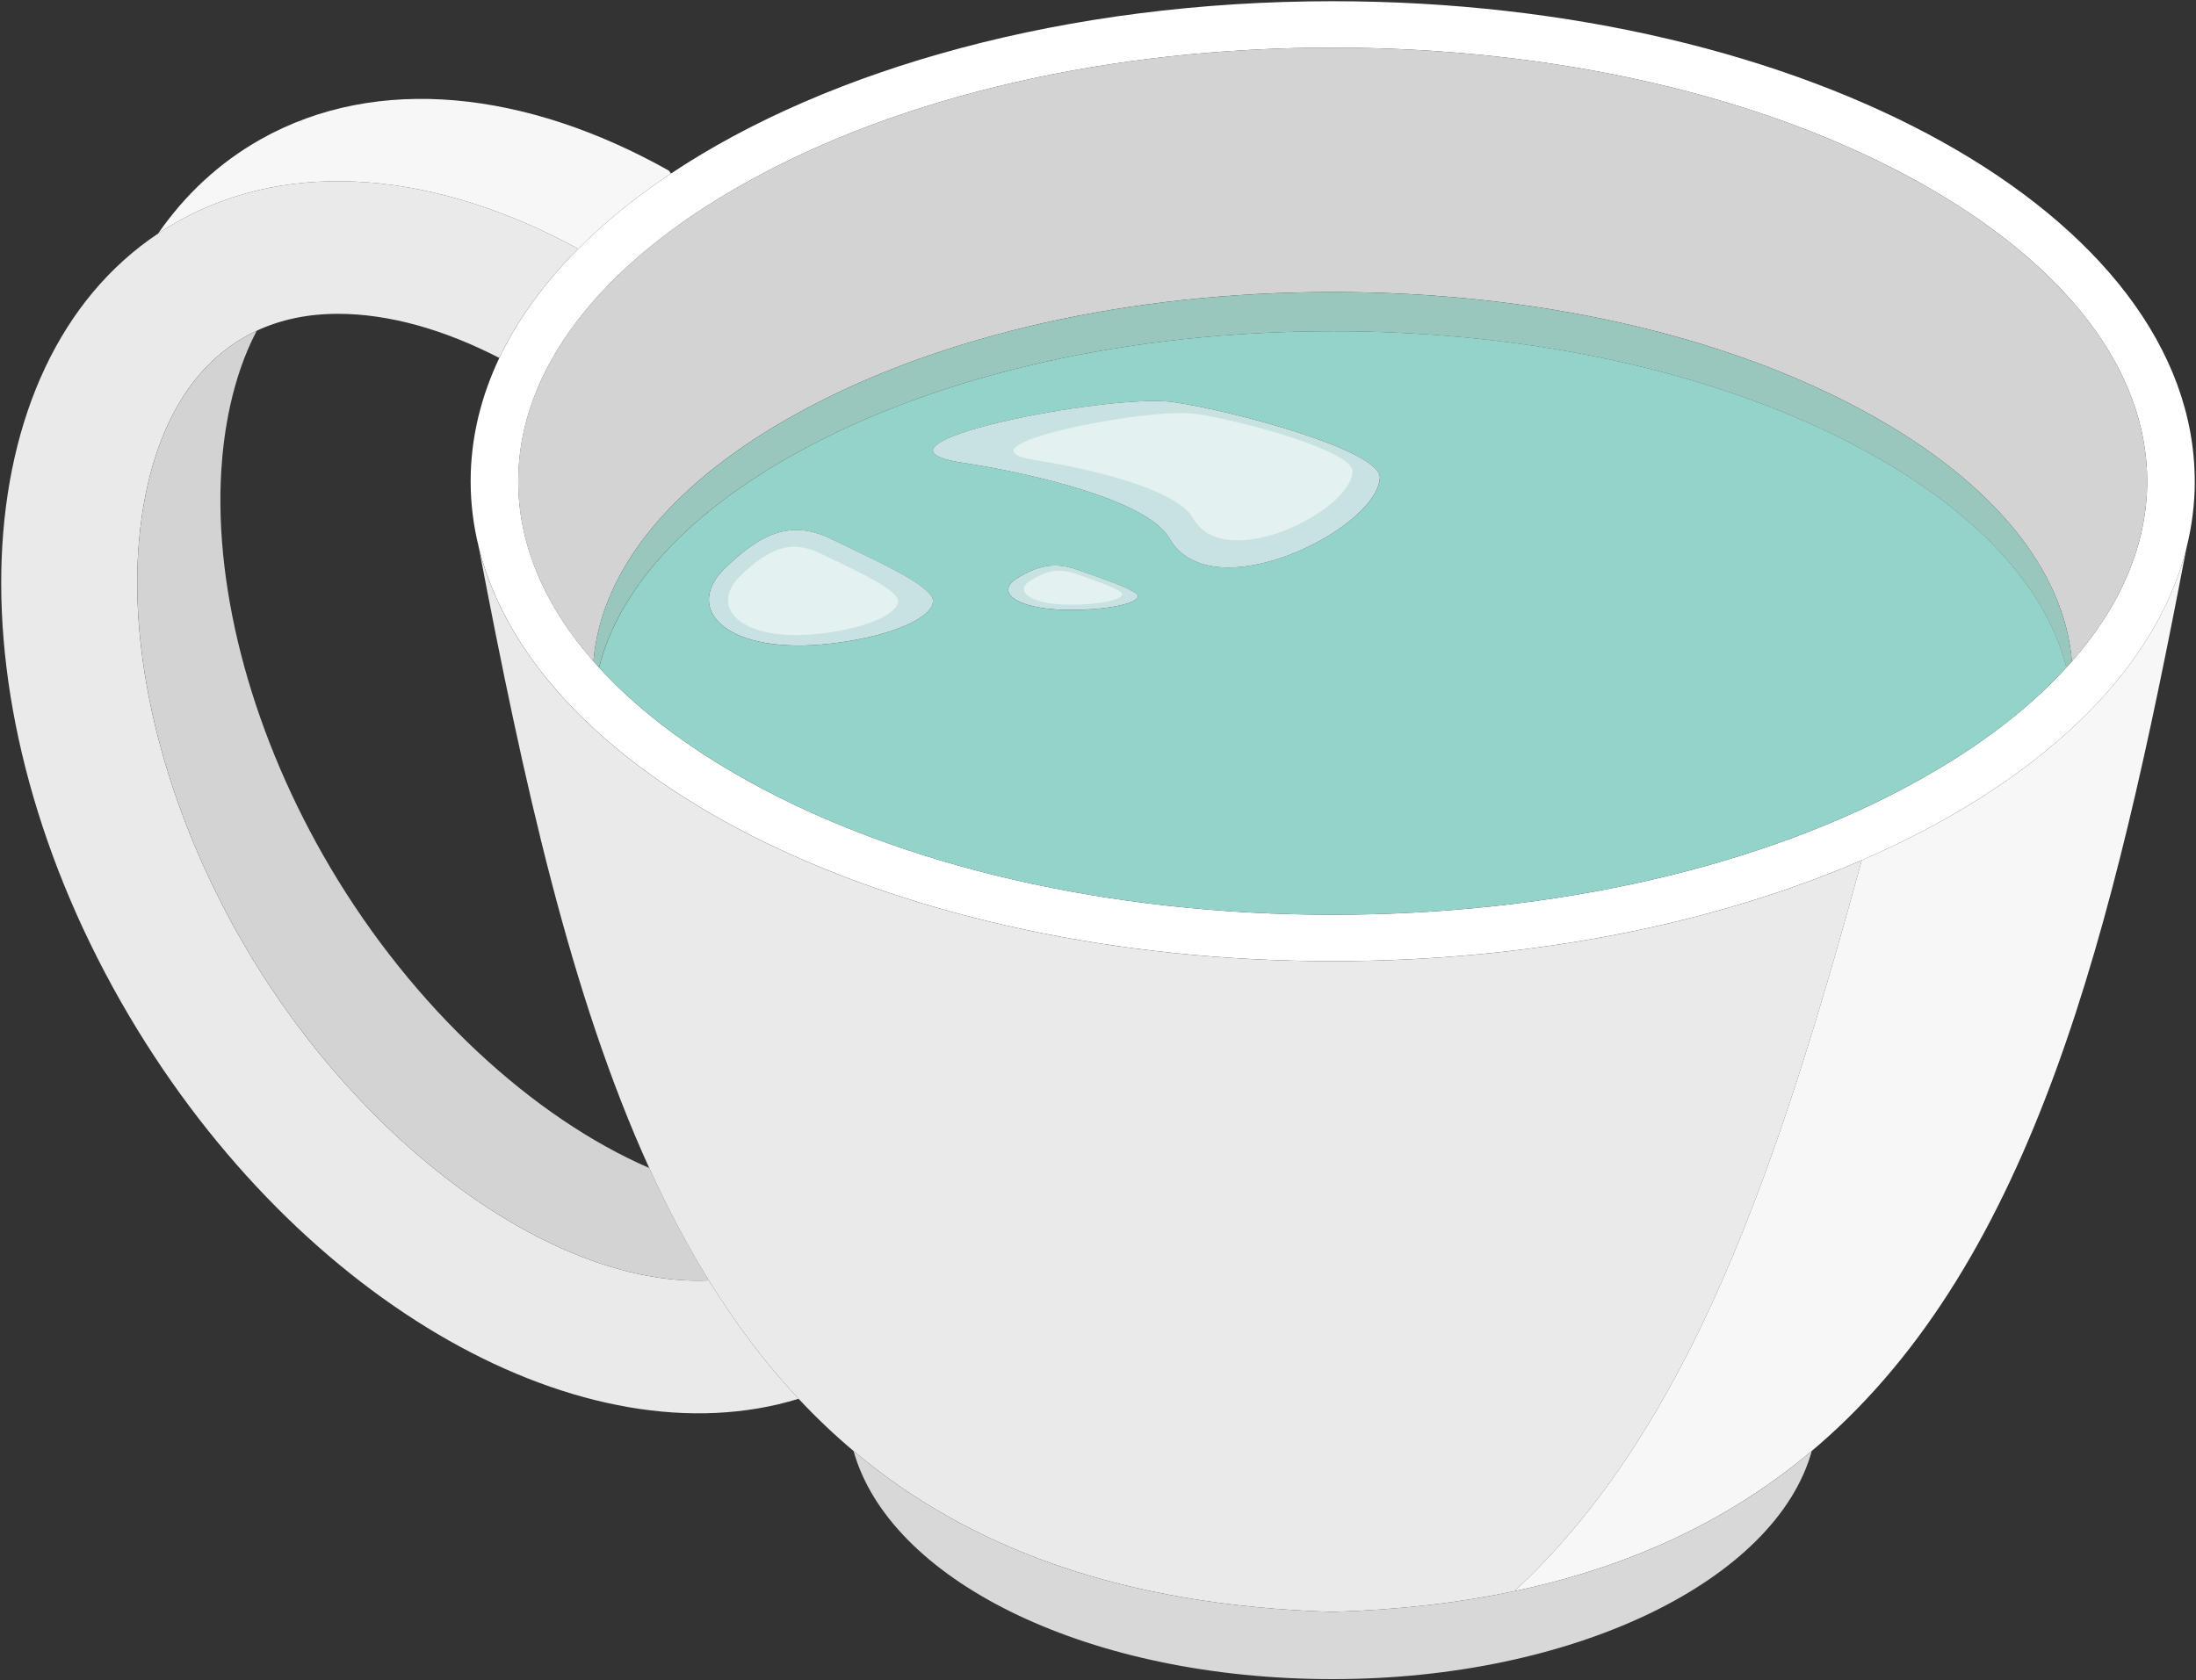 <?xml version="1.0" encoding="UTF-8"?>
<svg id="Layer_1" data-name="Layer 1" xmlns="http://www.w3.org/2000/svg" viewBox="0 0 449.36 343.92">
  <rect x="0" y="0" width="449.36" height="343.92" fill="#333333" stroke="none"/>
  <defs>
    <style>
      .cls-1, .cls-2 {
        fill: #fff;
      }

      .cls-3 {
        fill: #d8d8d8;
      }

      .cls-4 {
        fill: #93d3ca;
      }

      .cls-2 {
        opacity: .5;
      }

      .cls-5 {
        fill: #99c6bd;
      }

      .cls-6 {
        fill: #eaeaea;
      }

      .cls-7 {
        fill: #c7e2e1;
      }

      .cls-8 {
        fill: #d3d3d3;
      }

      .cls-9 {
        fill: #f7f7f7;
      }
    </style>
  </defs>
  <g>
    <path class="cls-1" d="m423.97,135.36c10.09-11.5,15.4-24.03,15.4-36.87,0-22.68-16.61-44.43-46.76-61.22-31.86-17.74-74.45-27.52-119.9-27.52s-88.04,9.77-119.9,27.52c-30.15,16.79-46.76,38.54-46.76,61.22,0,12.84,5.31,25.37,15.4,36.87.36.42.74.84,1.13,1.26,7.61,8.35,17.77,16.14,30.23,23.08,31.86,17.74,74.45,27.52,119.9,27.52s88.04-9.77,119.9-27.52c12.54-6.98,22.73-14.81,30.34-23.21.35-.38.68-.75,1.02-1.13Zm25.14-36.87c0,4.55-.56,9.03-1.64,13.41-.01.11-.04.22-.07.33-6.5,25.86-31.1,48.5-66.42,63.82-29.89,12.95-67.46,20.67-108.27,20.67-89.04,0-162.69-36.75-174.69-84.49-.03-.11-.06-.22-.07-.33-1.09-4.38-1.64-8.86-1.64-13.41,0-8.73,2.05-17.19,5.87-25.24,3.76-7.87,9.21-15.37,16.15-22.33,5.45-5.48,11.81-10.63,18.98-15.41C169.66,13.96,218.3.25,272.7.25c97.42,0,176.4,43.98,176.4,98.24Z"/>
    <path class="cls-8" d="m392.61,37.27c30.15,16.79,46.76,38.54,46.76,61.22,0,12.84-5.31,25.37-15.4,36.87-1.59-18.96-16.46-36.99-42.34-51.1-28.95-15.79-67.63-24.49-108.93-24.49s-79.97,8.7-108.93,24.49c-25.88,14.1-40.75,32.13-42.34,51.1-10.09-11.5-15.4-24.03-15.4-36.87,0-22.68,16.61-44.43,46.76-61.22,31.86-17.74,74.45-27.52,119.9-27.52s88.04,9.77,119.9,27.52Z"/>
    <path class="cls-5" d="m423.97,135.36c-.33.38-.67.75-1.02,1.13l-.19-.16c-4.26-16.34-18.49-31.7-41.13-44.05-28.95-15.79-67.63-24.48-108.93-24.48s-79.97,8.69-108.93,24.48c-22.78,12.42-37.04,27.88-41.21,44.35-.39-.42-.77-.84-1.13-1.26,1.59-18.96,16.46-36.99,42.34-51.1,28.95-15.79,67.63-24.49,108.93-24.49s79.97,8.7,108.93,24.49c25.88,14.1,40.75,32.13,42.34,51.1Z"/>
    <path class="cls-4" d="m422.76,136.33l.19.16c-7.61,8.4-17.81,16.24-30.34,23.21-31.86,17.74-74.45,27.52-119.9,27.52s-88.04-9.77-119.9-27.52c-12.47-6.94-22.62-14.73-30.23-23.08,4.17-16.47,18.43-31.93,41.21-44.35,28.95-15.79,67.63-24.48,108.93-24.48s79.97,8.69,108.93,24.48c22.64,12.35,36.87,27.71,41.13,44.05Zm-140.4-38.58c.19-5.46-29.31-13.55-42.25-15.45-12.94-1.91-67.27,8.76-43.06,12.43,13.7,2.08,37.73,7.56,42.24,15.45,8.65,15.12,42.69-2.02,43.08-12.43Zm-61.36,27.07c8.29-.29,13.05-1.91,11.56-3.27-1.46-1.29-7.18-3.16-11.97-4.89-4.8-1.74-8.29-.91-12.66,1.82-4.63,3.04.93,6.77,13.06,6.34Zm-50.87,6.9c14.41-1.7,22.8-6.5,20.34-9.87-2.39-3.23-12.13-7.49-20.3-11.5-8.15-3.99-14.27-1.44-22.11,6.22-8.29,8.48.99,17.62,22.07,15.15Z"/>
    <path class="cls-9" d="m370.75,296.96c-16.13,13.57-35.92,23.4-60.65,28.66l-.03-.12c35.92-33.37,53.75-86.78,70.9-149.45,35.33-15.31,59.92-37.96,66.42-63.82-15,78.64-31.23,145.56-75.46,183.72-.39.34-.78.68-1.18,1Z"/>
    <path class="cls-6" d="m380.98,176.05c-17.15,62.66-34.98,116.08-70.9,149.45l.03.12c-11.38,2.42-23.81,3.88-37.4,4.29-43.12-1.3-74.49-13.11-98.05-32.93-3.97-3.34-7.71-6.9-11.24-10.68-6.83-7.29-12.9-15.39-18.37-24.22-4.45-7.19-8.49-14.88-12.19-23-16.11-35.36-25.71-78.94-34.85-126.84,12.01,47.74,85.65,84.49,174.69,84.49,40.81,0,78.39-7.72,108.27-20.67Z"/>
    <path class="cls-3" d="m370.75,296.96c-7.37,26.46-48.46,46.71-98.05,46.71s-89.41-19.64-97.68-45.5c-.13-.39-.25-.8-.36-1.19,23.55,19.82,54.93,31.63,98.05,32.93,13.59-.41,26.02-1.87,37.4-4.29,24.72-5.25,44.52-15.08,60.65-28.66Z"/>
    <path class="cls-7" d="m240.11,82.3c12.94,1.9,42.45,9.99,42.25,15.45-.39,10.41-34.42,27.56-43.08,12.43-4.51-7.89-28.54-13.37-42.24-15.45-24.21-3.68,30.12-14.35,43.06-12.43Z"/>
    <path class="cls-7" d="m232.56,121.54c1.49,1.36-3.27,2.99-11.56,3.27-12.13.43-17.7-3.3-13.06-6.34,4.37-2.73,7.86-3.56,12.66-1.82,4.79,1.72,10.5,3.6,11.97,4.89Z"/>
    <path class="cls-7" d="m190.48,121.84c2.46,3.37-5.93,8.17-20.34,9.87-21.08,2.47-30.36-6.67-22.07-15.15,7.83-7.66,13.95-10.21,22.11-6.22,8.17,4,17.91,8.27,20.3,11.5Z"/>
    <path class="cls-6" d="m145.05,262.07c5.47,8.82,11.53,16.93,18.37,24.22-43.35,13.34-101.89-19.06-136.95-78.29C-10.85,144.93-7.85,74.6,32.37,47.79c1.28-.86,2.6-1.67,3.95-2.43,23.42-13.19,53.33-10.07,82,5.57-6.94,6.96-12.4,14.46-16.15,22.33-11.27-5.81-22.57-9.03-33.03-9.03-6.12,0-11.7,1.17-16.61,3.46-.78.37-1.54.76-2.3,1.18-17.38,9.79-21.23,31.94-21.97,44.28-1.53,25.11,6.61,54.73,22.3,81.27,23.6,39.86,61.58,67.7,92.37,67.7.71,0,1.42-.03,2.11-.05Z"/>
    <path class="cls-8" d="m145.05,262.07c-.7.03-1.41.05-2.11.05-30.79,0-68.77-27.84-92.37-67.7-15.69-26.54-23.83-56.16-22.3-81.27.74-12.34,4.59-34.49,21.97-44.28.75-.42,1.52-.81,2.3-1.18-5.18,9.83-6.8,21.07-7.26,28.63-1.52,25.1,6.62,54.72,22.32,81.26,16.99,28.7,41.43,51.16,65.28,61.49,3.7,8.12,7.74,15.8,12.19,23Z"/>
    <path class="cls-9" d="m136.9,34.95l.4.57c-7.17,4.78-13.52,9.92-18.98,15.41-28.67-15.64-58.59-18.76-82-5.57-1.35.76-2.67,1.57-3.95,2.43h-.01c5.51-7.95,12.51-14.51,20.98-19.28,23.85-13.43,54.43-9.95,83.56,6.43Z"/>
  </g>
  <path class="cls-2" d="m276.78,96.53c-.29,7.97-26.11,21.08-32.67,9.51-3.42-6.04-21.65-10.22-32.05-11.82-18.36-2.81,22.86-10.97,32.67-9.51,9.81,1.46,32.21,7.64,32.05,11.82Z"/>
  <path class="cls-2" d="m183.44,122.13c1.87,2.58-4.5,6.26-15.43,7.55-16,1.89-23.04-5.1-16.75-11.59,5.95-5.85,10.59-7.8,16.78-4.75s13.58,6.32,15.39,8.78Z"/>
  <path class="cls-2" d="m229.42,121.25c1.13,1.03-2.47,2.28-8.76,2.5-9.21.33-13.42-2.52-9.92-4.85,3.32-2.09,5.96-2.72,9.6-1.4s7.98,2.76,9.08,3.74Z"/>
</svg>